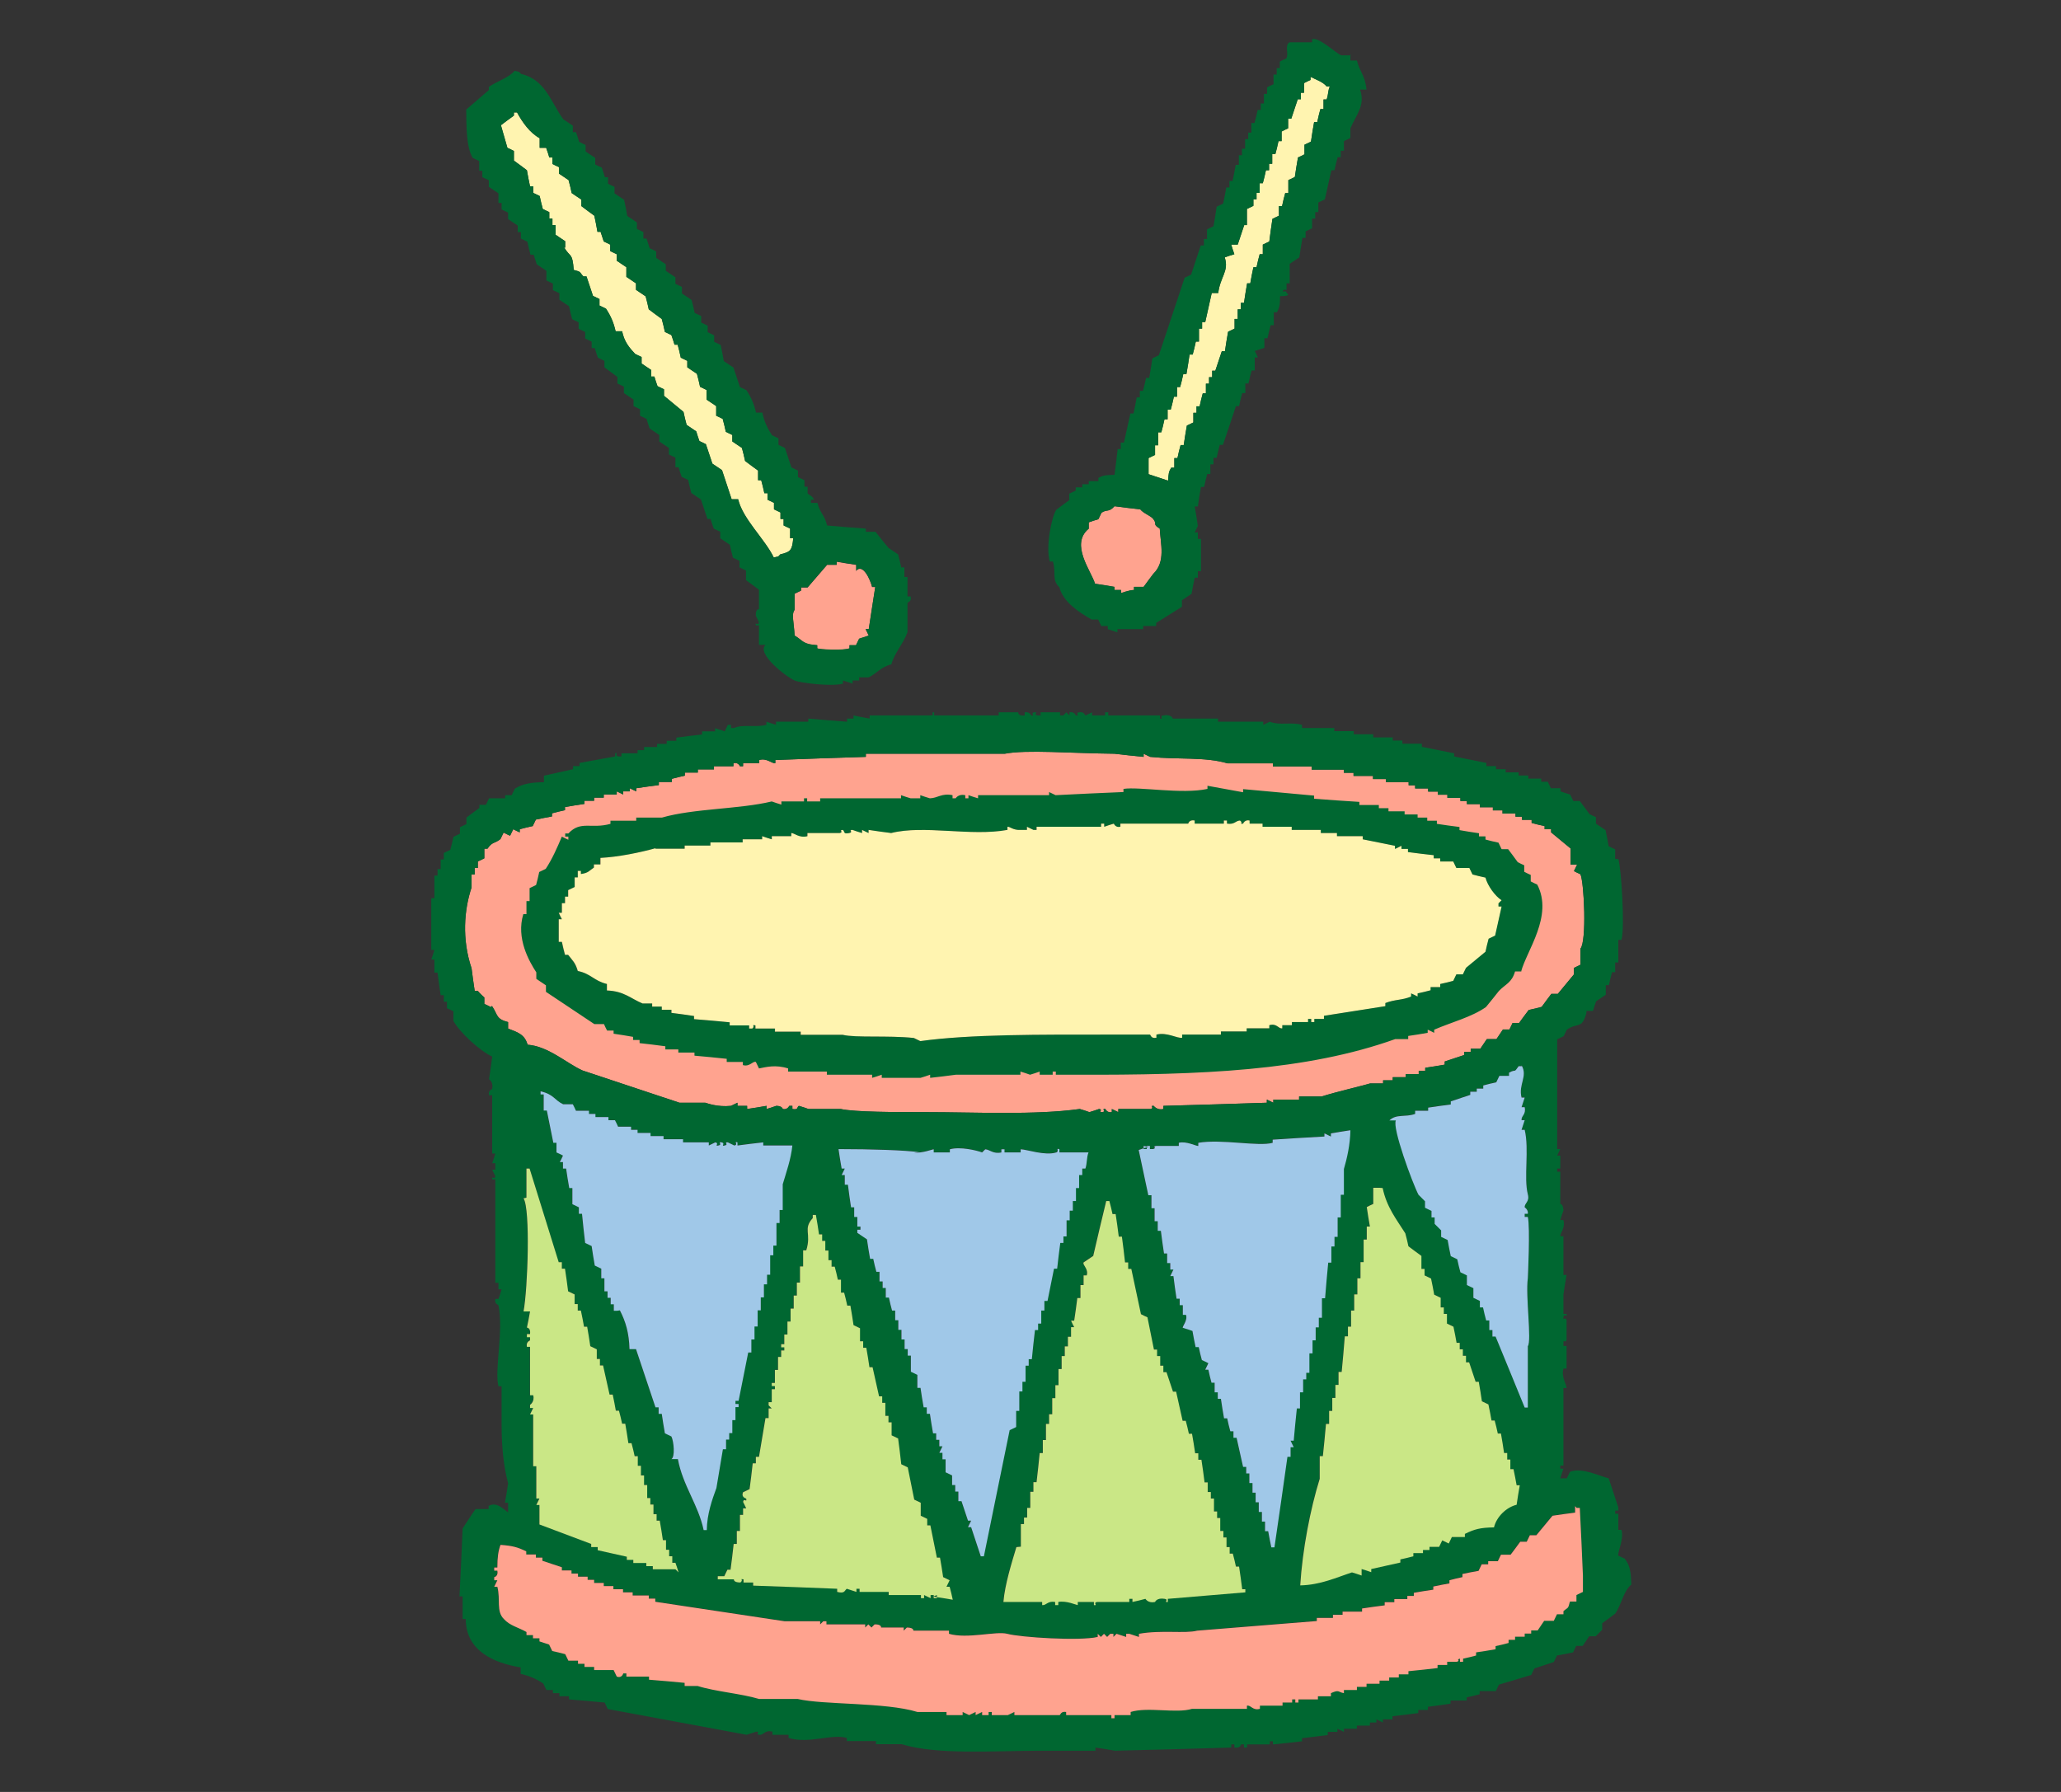 <?xml version="1.0" encoding="UTF-8"?><svg id="Layer_2" xmlns="http://www.w3.org/2000/svg" viewBox="0 0 92 80" width="92" height="80"><rect x="0" y="0" width="92" height="80" fill="#333333" stroke="none"/><g id="Layer_1-2"><g><rect width="92" height="80" style="fill:none;"/><g><path d="M21.91,44.96c-.1-.05-.19-.1-.29-.14v-.29s-.21-.18-.29-.29h-.14c-.05-.34-.1-.67-.14-1.01-.44-1.31-.33-2.62,0-3.61v-.58h.14v-.29h.14v-.29l.29-.14v-.43h.14c.21-.32,.32-.22,.58-.43l.14-.29c.1,.05,.19,.1,.29,.14l.14-.29c.1,.05,.19,.1,.29,.14v-.14c.19-.05,.38-.1,.58-.14l.14-.29c.24-.05,.48-.1,.72-.14v-.14c.19-.05,.38-.1,.58-.14v-.14c.29-.05,.58-.1,.87-.14v-.14h.43v-.14h.43v-.14h.58v-.14l.29,.14v-.14h.29v-.14l.29,.14v-.14c.34-.05,.67-.1,1.01-.14v-.14h.58v-.14c.19-.05,.38-.1,.58-.14v-.14h.58v-.14h.72v-.14h.87v-.14c.22-.05,.29,.14,.29,.14h.14v-.14h.72v-.14c.35-.1,.56,.17,.72,.14v-.14c1.35-.05,2.69-.1,4.04-.14v-.14h6.2c.96-.19,2.95-.02,4.9,0,.43,.05,.87,.1,1.3,.14v-.14l.29,.14c1.26,.13,2.44-.01,3.46,.29h2.02v.14h1.73v.14h1.44v.14h.43v.14h.87v.14h.58v.14h1.01v.14h.29v.14h.58v.14h.43v.14h.43v.14h.58v.14h.29v.14h.58v.14h.58v.14h.43v.14h.58v.14h.29v.14h.43v.14c.19,.05,.38,.1,.58,.14v.14h.29v.14c.29,.24,.58,.48,.87,.72v.72h.29l-.14,.29c.1,.05,.19,.1,.29,.14,.17,.4,.28,3,0,3.32v.72l-.29,.14v.29c-.24,.29-.48,.58-.72,.87h-.29c-.14,.19-.29,.38-.43,.58-.19,.05-.38,.1-.58,.14-.14,.19-.29,.38-.43,.58h-.29l-.14,.29h-.29c-.1,.14-.19,.29-.29,.43h-.43c-.1,.14-.19,.29-.29,.43h-.43v.14h-.29v.14c-.29,.1-.58,.19-.87,.29v.14c-.29,.05-.58,.1-.87,.14v.14h-.29v.14h-.58v.14h-.58v.14h-.43v.14h-.58c-.29,.09-1.53,.38-2.16,.58h-1.01v.14h-1.15v.14l-.29-.14v.14c-1.54,.05-3.08,.1-4.62,.14v.14c-.28,.07-.43-.14-.43-.14-.2-.02,.05,.1-.14,.14h-1.44v.14l-.29-.14v.14c-.22,.04-.28-.14-.29-.14-.2-.03,.06,.12-.14,.14-.2,.02,.06-.12-.14-.14-.14,.05-.29,.1-.43,.14-.14-.05-.29-.1-.43-.14-2.02,.28-4.67,.14-6.92,.14-1.27,0-3.12,0-3.75-.14h-1.44c-.14-.05-.29-.1-.43-.14-.1,.05,0,.19-.29,.14v-.14h-.14s-.08,.19-.29,.14c0,0-.02-.14-.29-.14-.14,.05-.29,.1-.43,.14v-.14c-.29,.05-.58,.1-.87,.14v-.14h-.43v-.14l-.29,.14c-.61,.06-1.04-.11-1.15-.14h-1.15c-1.44-.48-2.88-.96-4.33-1.44-.71-.32-1.52-1.08-2.45-1.15-.13-.47-.46-.56-.87-.72v-.29c-.55-.14-.45-.32-.72-.72Z" style="fill:#ffa38f; fill-rule:evenodd;"/><path d="M29.27,37.89h1.3v-.14h1.15v-.14h1.44v-.14h.87v-.14c.14,.05,.29,.1,.43,.14v-.14h.87v-.14c.12-.01,.37,.24,.72,.14v-.14h1.44c.2-.04-.06-.13,.14-.14,.11,.08,0,.2,.29,.14,.2-.04-.06-.14,.14-.14,.14,.05,.29,.1,.43,.14v-.14l.29,.14v-.14c.34,.05,.67,.1,1.01,.14,1.46-.37,3.56,.16,5.19-.14v-.14c.12-.01,.25,.16,.58,.14h.29v-.14l.29,.14h.14v-.14h2.88v-.14h.14v.14c.14-.05,.29-.1,.43-.14,0,0,.07,.19,.29,.14v-.14h3.03s.04-.19,.29-.14v.14h1.3v-.14h.14v.14c.35,.05,.36-.12,.58-.14,.17,.12-.06,.17,.14,.14,0,0,.07-.19,.29-.14v.14h.58v.14h1.3v.14h1.3v.14h.72v.14h1.15v.14c.48,.1,.96,.19,1.44,.29v.14l.29-.14v.14h.29v.14c.38,.05,.77,.1,1.15,.14v.14h.29v.14h.58l.14,.29h.58l.14,.29c.19,.05,.38,.1,.58,.14,.09,.36,.44,.84,.72,1.01l-.14,.14v.14h.14c-.1,.43-.19,.87-.29,1.3l-.29,.14c-.05,.19-.1,.38-.14,.58-.29,.24-.58,.48-.87,.72l-.14,.29h-.29l-.14,.29c-.19,.05-.38,.1-.58,.14v.14h-.43v.14c-.19,.05-.38,.1-.58,.14v.14c-.1-.05-.19-.1-.29-.14v.14c-.4,.17-.71,.12-1.15,.29v.14c-.91,.14-1.83,.29-2.74,.43v.14h-.43v.14h-.14v-.14h-.14v.14h-.72v.14h-.43v.14c-.18,.03-.24-.24-.58-.14v.14h-1.01v.14h-1.15v.14h-1.73v.14c-.23,.04-.67-.26-1.15-.14v.14c-.25,.05-.25-.13-.29-.14h-1.88c-2.96,0-6.14-.02-8.37,.29l-.29-.14c-1.16-.12-2.59,0-3.17-.14h-1.88v-.14h-1.15v-.14h-.87v-.14c-.2-.05,0,.04-.14,.14h-.14v-.14h-.87v-.14c-.53-.05-1.06-.1-1.59-.14v-.14c-.34-.05-.67-.1-1.01-.14v-.14h-.43v-.14h-.43v-.14h-.43c-.53-.22-.82-.55-1.59-.58v-.29c-.58-.14-.71-.46-1.3-.58-.11-.38-.23-.46-.43-.72h-.14c-.05-.19-.1-.38-.14-.58h-.14v-1.01h.14c-.05-.1-.1-.19-.14-.29h.14v-.43h.14v-.29h.14v-.29l.29-.14v-.43h.14v-.29h.14v.14c.34-.05,.36-.14,.58-.29v-.14h.29v-.29c.8-.04,1.77-.24,2.45-.43Z" style="fill:#fff4b0; fill-rule:evenodd;"/><path d="M70.81,45.25c-.21,.72-.38,.38-.87,.72l-.14,.29-.29,.14v4.9h.14l-.14,.29h.14v.58h-.14v.14h.14v1.44s.13-.01,.14,.29c-.05,.14-.1,.29-.14,.43h.14c.09,.37-.15,.57-.14,.72h.14v1.73h.14c-.05,.29-.1,.58-.14,.87v.87h.14c.05,.2-.11-.06-.14,.14-.03,.2,.09-.05,.14,.14v.87c-.04,.2-.14-.06-.14,.14v.14h.14v1.01h-.14c-.11,.37,.15,.73,.14,.87h-.14v3.46h-.14v.14h.14c-.05,.14-.1,.29-.14,.43h.29l.14-.29c.53-.22,1.37,.21,1.73,.29,.14,.43,.29,.87,.43,1.3v.14h-.14v.14h.14v.72h.14c.12,.41-.19,1.03-.14,1.15l.29,.14c.24,.32,.27,.59,.29,1.15-.37,.32-.43,.89-.72,1.3-.19,.14-.38,.29-.58,.43v.29l-.29,.29h-.29c-.1,.14-.19,.29-.29,.43h-.29l-.14,.29c-.24,.05-.48,.1-.72,.14l-.14,.29c-.29,.1-.58,.19-.87,.29l-.14,.29c-.48,.14-.96,.29-1.44,.43l-.14,.29h-.72v.14c-.19,.05-.38,.1-.58,.14v.14h-.72v.14c-.34,.05-.67,.1-1.01,.14v.14h-.43v.14c-.38,.05-.77,.1-1.15,.14v.14h-.43v.14l-.29-.14v.14h-.29v.14h-.58v.14h-.58v.14l-.29-.14v.14h-.43v.14c-.38,.05-.77,.1-1.15,.14v.14c-.43,.05-.87,.1-1.3,.14v-.14h-.14v.14h-1.01v.14h-.14v-.14h-.14s-.01,.18-.29,.14v-.14h-.14v.14c-1.73,.05-3.46,.1-5.19,.14-.29-.05-.58-.1-.87-.14v.14h-2.45c-2.05,0-4.59,.2-6.2-.29h-1.15v-.14h-1.3v-.14c-.68-.2-1.68,.28-2.6,0v-.14h-.72v-.14c-.34-.09-.39,.16-.58,.14-.2-.02,.06-.15-.14-.14l-.43,.14-6.2-1.15-.14-.29c-.53-.05-1.06-.1-1.59-.14v-.14h-.43v-.14h-.29v-.14h-.29l-.14-.29c-.32-.21-.61-.34-1.01-.43v-.29c-1.19-.19-2.45-.74-2.45-2.16h-.14v-1.01h-.14c.05-1.01,.1-2.02,.14-3.03,.02-.04,.56-.86,.58-.87h.58v-.14c.39-.21,.71,.2,.87,.29v-.43h-.14c.05-.29,.1-.58,.14-.87-.2-.75-.29-1.63-.29-2.6v-1.73h-.14c-.19-.72,.24-2.48,0-3.61,0-.04-.19-.05-.14-.29h.14c.05-.14,.1-.29,.14-.43h-.14v-.29h-.14v-4.62h-.14c-.04-.2,.11,.06,.14-.14l-.14-.29h.14v-.29h-.14c.05-.14,.1-.29,.14-.43h-.14v-2.6h-.14c-.05-.24,.14-.26,.14-.29,.06-.31-.14-.43-.14-.43,.05-.34,.1-.67,.14-1.01-.56-.26-1.45-1.08-1.73-1.59v-.43c-.1-.05-.19-.1-.29-.14v-.29h-.14v-.29h-.14c-.05-.34-.1-.67-.14-1.01h-.14v-.58h-.14c.05-.14,.1-.29,.14-.43h-.14v-2.31h.14v-1.01h.14v-.29h.14v-.43h.14v-.29l.29-.14c.05-.19,.1-.38,.14-.58l.29-.14v-.29l.29-.14v-.29c.19-.14,.38-.29,.58-.43v-.14h.29l.14-.29h.72v-.14h.29l.14-.29c.37-.23,.72-.28,1.3-.29v-.29c.43-.1,.87-.19,1.3-.29v-.14h.29v-.14c.53-.1,1.06-.19,1.59-.29v-.14c.19-.06-.06,.1,.14,.14h.14v-.14h.72v-.14h.29v-.14h.58v-.14h.43v-.14h.43v-.14c.38-.05,.77-.1,1.15-.14v-.14h.58v-.14l.43,.14,.14-.29h.14v.14h.14c.41-.18,.92-.01,1.44-.14v-.14l.43,.14v-.14h1.44v-.14c.58,.05,1.15,.1,1.73,.14v-.14h.29v-.14c.24,.05,.48,.1,.72,.14v-.14h2.74c.2-.03-.06-.15,.14-.14v.14h2.88v-.14h.87s-.01,.18,.29,.14v-.14c.22-.04,.28,.14,.29,.14,.2,.03-.06-.11,.14-.14,.2-.04-.06,.11,.14,.14h.14v-.14h.87v.14h.14l.14-.14,.14,.14v-.14c.23-.04,.27,.14,.29,.14,.2,.03-.06-.11,.14-.14,.24-.04,.25,.14,.29,.14l.29-.14v.14h.58v-.14h.14v.14h2.31v.14c.2,.04-.06-.11,.14-.14,.38-.07,.43,.14,.43,.14h2.02v.14h2.02v.14l.29-.14c.46,.18,.95,0,1.44,.14v.14h1.44v.14h.87v.14h.87v.14h.87v.14h.43v.14h.87v.14c.48,.1,.96,.19,1.44,.29v.14c.48,.1,.96,.19,1.44,.29v.14h.43v.14h.43v.14h.58v.14h.43v.14h.58v.14h.29l.14,.29h.43v.14c.14,.05,.29,.1,.43,.14l.14,.29h.29c.14,.19,.29,.38,.43,.58,.1,.05,.19,.1,.29,.14v.29l.43,.29c.05,.24,.1,.48,.14,.72l.29,.14v.43h.14c.13,.36,.3,3.08,.14,3.61h-.14v1.01h-.14v.43h-.14c-.05,.19-.1,.38-.14,.58h-.14v.43c-.14,.1-.29,.19-.43,.29-.05,.14-.1,.29-.14,.43h-.29Zm-48.9-.29c-.1-.05-.19-.1-.29-.14v-.29s-.21-.18-.29-.29h-.14c-.05-.34-.1-.67-.14-1.01-.44-1.31-.33-2.62,0-3.61v-.58h.14v-.29h.14v-.29l.29-.14v-.43h.14c.21-.32,.32-.22,.58-.43l.14-.29c.1,.05,.19,.1,.29,.14l.14-.29c.1,.05,.19,.1,.29,.14v-.14c.19-.05,.38-.1,.58-.14l.14-.29c.24-.05,.48-.1,.72-.14v-.14c.19-.05,.38-.1,.58-.14v-.14c.29-.05,.58-.1,.87-.14v-.14h.43v-.14h.43v-.14h.58v-.14l.29,.14v-.14h.29v-.14l.29,.14v-.14c.34-.05,.67-.1,1.01-.14v-.14h.58v-.14c.19-.05,.38-.1,.58-.14v-.14h.58v-.14h.72v-.14h.87v-.14c.22-.05,.29,.14,.29,.14h.14v-.14h.72v-.14c.35-.1,.56,.17,.72,.14v-.14c1.35-.05,2.69-.1,4.04-.14v-.14h6.2c.96-.19,2.95-.02,4.9,0,.43,.05,.87,.1,1.3,.14v-.14l.29,.14c1.26,.13,2.44-.01,3.46,.29h2.02v.14h1.73v.14h1.44v.14h.43v.14h.87v.14h.58v.14h1.01v.14h.29v.14h.58v.14h.43v.14h.43v.14h.58v.14h.29v.14h.58v.14h.58v.14h.43v.14h.58v.14h.29v.14h.43v.14c.19,.05,.38,.1,.58,.14v.14h.29v.14c.29,.24,.58,.48,.87,.72v.72h.29l-.14,.29c.1,.05,.19,.1,.29,.14,.17,.4,.28,3,0,3.32v.72l-.29,.14v.29c-.24,.29-.48,.58-.72,.87h-.29c-.14,.19-.29,.38-.43,.58-.19,.05-.38,.1-.58,.14-.14,.19-.29,.38-.43,.58h-.29l-.14,.29h-.29c-.1,.14-.19,.29-.29,.43h-.43c-.1,.14-.19,.29-.29,.43h-.43v.14h-.29v.14c-.29,.1-.58,.19-.87,.29v.14c-.29,.05-.58,.1-.87,.14v.14h-.29v.14h-.58v.14h-.58v.14h-.43v.14h-.58c-.29,.09-1.53,.38-2.16,.58h-1.01v.14h-1.15v.14l-.29-.14v.14c-1.54,.05-3.08,.1-4.62,.14v.14c-.28,.07-.43-.14-.43-.14-.2-.02,.05,.1-.14,.14h-1.44v.14l-.29-.14v.14c-.22,.04-.28-.14-.29-.14-.2-.03,.06,.12-.14,.14-.2,.02,.06-.12-.14-.14-.14,.05-.29,.1-.43,.14-.14-.05-.29-.1-.43-.14-2.02,.28-4.67,.14-6.92,.14-1.27,0-3.12,0-3.75-.14h-1.44c-.14-.05-.29-.1-.43-.14-.1,.05,0,.19-.29,.14v-.14h-.14s-.08,.19-.29,.14c0,0-.02-.14-.29-.14-.14,.05-.29,.1-.43,.14v-.14c-.29,.05-.58,.1-.87,.14v-.14h-.43v-.14l-.29,.14c-.61,.06-1.04-.11-1.15-.14h-1.15c-1.44-.48-2.88-.96-4.33-1.44-.71-.32-1.52-1.08-2.45-1.15-.13-.47-.46-.56-.87-.72v-.29c-.55-.14-.45-.32-.72-.72Zm46.01-1.59h-.29c-.15,.51-.41,.55-.72,.87-.19,.24-.38,.48-.58,.72-.64,.45-1.55,.68-2.31,1.01v.14c-.1-.05-.19-.1-.29-.14v.14c-.29,.05-.58,.1-.87,.14v.14h-.58c-3.97,1.42-8.67,1.61-14.28,1.59h-.87v-.14h-.14v.14h-.58v-.14c-.14,.05-.29,.1-.43,.14-.14-.05-.29-.1-.43-.14v.14h-2.88c-.38,.05-.77,.1-1.15,.14v-.14c-.14,.05-.29,.1-.43,.14h-1.73v-.14c-.14,.05-.29,.1-.43,.14v-.14h-2.02v-.14h-1.73v-.14c-.56-.18-.99-.06-1.3,0l-.14-.29c-.14-.05-.27,.23-.58,.14v-.14h-.72v-.14c-.48-.05-.96-.1-1.44-.14v-.14h-.72v-.14h-.58v-.14c-.38-.05-.77-.1-1.15-.14v-.14h-.29v-.14c-.29-.05-.58-.1-.87-.14v-.14h-.29c-.05-.1-.1-.19-.14-.29h-.43c-.72-.48-1.44-.96-2.16-1.44v-.29c-.14-.1-.29-.19-.43-.29v-.29c-.32-.49-.91-1.52-.58-2.6h.14v-.58h.14v-.58l.29-.14c.05-.19,.1-.38,.14-.58l.29-.14c.29-.44,.51-.94,.72-1.44,.1,.05,.19,.1,.29,.14v-.14h-.14v-.14h.14c.55-.59,1.02-.19,1.88-.43v-.14h1.15v-.14h1.15c1.42-.41,3.45-.37,4.9-.72,.14,.05,.29,.1,.43,.14v-.14h1.01v-.14h.14v.14h.58v-.14h3.61v-.14c.14,.05,.29,.1,.43,.14h.43v-.14c.14,.05,.29,.1,.43,.14,.35-.01,.53-.24,1.01-.14v.14h.14s.12-.21,.43-.14v.14h.14v-.14c.14,.05,.29,.1,.43,.14v-.14h3.17v-.14l.29,.14c1.01-.05,2.02-.1,3.03-.14v-.14c.71-.11,2.61,.25,3.75,0v-.14c.53,.1,1.06,.19,1.59,.29v-.14c1.06,.1,2.12,.19,3.17,.29v.14c.67,.05,1.35,.1,2.02,.14v.14h.87v.14h.43v.14h.72v.14h.58v.14h.43v.14h.43v.14c.34,.05,.67,.1,1.01,.14v.14c.29,.05,.58,.1,.87,.14v.14h.29v.14c.19,.05,.38,.1,.58,.14l.14,.29h.29c.14,.19,.29,.38,.43,.58,.1,.05,.19,.1,.29,.14v.29c.1,.05,.19,.1,.29,.14v.29c.1,.05,.19,.1,.29,.14,.73,1.4-.48,2.96-.72,3.89Zm-38.66-5.48h1.3v-.14h1.15v-.14h1.44v-.14h.87v-.14c.14,.05,.29,.1,.43,.14v-.14h.87v-.14c.12-.01,.37,.24,.72,.14v-.14h1.44c.2-.04-.06-.13,.14-.14,.11,.08,0,.2,.29,.14,.2-.04-.06-.14,.14-.14,.14,.05,.29,.1,.43,.14v-.14l.29,.14v-.14c.34,.05,.67,.1,1.01,.14,1.46-.37,3.56,.16,5.19-.14v-.14c.12-.01,.25,.16,.58,.14h.29v-.14l.29,.14h.14v-.14h2.88v-.14h.14v.14c.14-.05,.29-.1,.43-.14,0,0,.07,.19,.29,.14v-.14h3.03s.04-.19,.29-.14v.14h1.3v-.14h.14v.14c.35,.05,.36-.12,.58-.14,.17,.12-.06,.17,.14,.14,0,0,.07-.19,.29-.14v.14h.58v.14h1.3v.14h1.3v.14h.72v.14h1.15v.14c.48,.1,.96,.19,1.44,.29v.14l.29-.14v.14h.29v.14c.38,.05,.77,.1,1.15,.14v.14h.29v.14h.58l.14,.29h.58l.14,.29c.19,.05,.38,.1,.58,.14,.09,.36,.44,.84,.72,1.01l-.14,.14v.14h.14c-.1,.43-.19,.87-.29,1.3l-.29,.14c-.05,.19-.1,.38-.14,.58-.29,.24-.58,.48-.87,.72l-.14,.29h-.29l-.14,.29c-.19,.05-.38,.1-.58,.14v.14h-.43v.14c-.19,.05-.38,.1-.58,.14v.14c-.1-.05-.19-.1-.29-.14v.14c-.4,.17-.71,.12-1.15,.29v.14c-.91,.14-1.83,.29-2.74,.43v.14h-.43v.14h-.14v-.14h-.14v.14h-.72v.14h-.43v.14c-.18,.03-.24-.24-.58-.14v.14h-1.01v.14h-1.15v.14h-1.73v.14c-.23,.04-.67-.26-1.15-.14v.14c-.25,.05-.25-.13-.29-.14h-1.88c-2.96,0-6.14-.02-8.37,.29l-.29-.14c-1.16-.12-2.59,0-3.17-.14h-1.88v-.14h-1.15v-.14h-.87v-.14c-.2-.05,0,.04-.14,.14h-.14v-.14h-.87v-.14c-.53-.05-1.06-.1-1.59-.14v-.14c-.34-.05-.67-.1-1.01-.14v-.14h-.43v-.14h-.43v-.14h-.43c-.53-.22-.82-.55-1.59-.58v-.29c-.58-.14-.71-.46-1.3-.58-.11-.38-.23-.46-.43-.72h-.14c-.05-.19-.1-.38-.14-.58h-.14v-1.01h.14c-.05-.1-.1-.19-.14-.29h.14v-.43h.14v-.29h.14v-.29l.29-.14v-.43h.14v-.29h.14v.14c.34-.05,.36-.14,.58-.29v-.14h.29v-.29c.8-.04,1.77-.24,2.45-.43Zm38.66,9.66c.29,.49-.15,.85,0,1.44h.14l-.14,.43h.14c.07,.34-.16,.38-.14,.58h.14l-.14,.43h.14c.21,.88-.05,2.13,.14,2.88,.09,.34-.15,.38-.14,.58,0,0,.17,.11,.14,.29h-.14v.14h.14c.11,.47,0,2.74,0,2.74-.11,.79,.18,2.78,0,3.03v2.74h-.14c-.43-1.06-.87-2.12-1.3-3.17h-.14v-.29h-.14v-.43h-.14c-.05-.19-.1-.38-.14-.58h-.14v-.29l-.29-.14v-.43l-.29-.14v-.43l-.29-.14c-.05-.19-.1-.38-.14-.58l-.29-.14c-.05-.24-.1-.48-.14-.72l-.29-.14v-.29l-.29-.29v-.29h-.14v-.29l-.29-.14v-.29l-.29-.29c-.26-.49-1.19-3.01-1.01-3.32h-.29c.31-.3,.7-.13,1.15-.29v-.14h.58v-.14c.34-.05,.67-.1,1.01-.14v-.14c.29-.1,.58-.19,.87-.29v-.14h.29v-.14h.29v-.14c.19-.05,.38-.1,.58-.14l.14-.29h.43v-.14c.34-.19,.19,.05,.43-.29h.14Zm-40.39,10.96h-.14v-.29h-.14v-.29h-.14v-.29h-.14v-.58h-.14v-.43l-.29-.14c-.05-.29-.1-.58-.14-.87l-.29-.14c-.05-.43-.1-.87-.14-1.3h-.14v-.29l-.29-.14v-.72h-.14c-.05-.29-.1-.58-.14-.87h-.14v-.29h-.14c.05-.1,.1-.19,.14-.29-.1-.05-.19-.1-.29-.14v-.43h-.14c-.1-.48-.19-.96-.29-1.44h-.14v-.72h-.14v-.14c.6,.14,.61,.39,1.01,.58h.43c.05,.1,.1,.19,.14,.29h.58v.14h.29v.14h.58v.14h.29c.05,.1,.1,.19,.14,.29h.58v.14h.29v.14h.58v.14h.58v.14h.87v.14h1.15v.14l.29-.14c.2,.04-.06,.19,.14,.14,.2-.04-.06-.18,.14-.14,.2,.04-.06,.19,.14,.14,.2-.04-.06-.16,.14-.14l.29,.14c.2-.04-.05-.2,.14-.14v.14c.38-.05,.77-.1,1.15-.14v.14h1.3c-.06,.61-.28,1.22-.43,1.73v1.15h-.14v.58h-.14v1.01h-.14v.43h-.14v.87h-.14v.43h-.14v.58h-.14v.58h-.14v.72h-.14v.58h-.14v.58h-.14c-.14,.72-.29,1.44-.43,2.16h-.14v.14h.14v.14h-.14v.58h-.14v.58h-.14v.29h-.14v.43h-.14c-.1,.58-.19,1.15-.29,1.73-.19,.52-.42,1.16-.43,1.88h-.14c-.24-1.14-.93-1.98-1.15-3.17h-.29c.17-.09,.11-.79,0-1.01l-.29-.14c-.05-.29-.1-.58-.14-.87h-.14v-.29h-.14c-.29-.87-.58-1.73-.87-2.6h-.29c-.02-.72-.17-1.23-.43-1.73Zm23.51-7.36v.14h.14v-.14h.14v.14h.14c.2-.05-.06-.12,.14-.14h1.01v-.14c.33-.09,.8,.16,.87,.14v-.14c1.04-.18,2.69,.18,3.32,0v-.14c.77-.05,1.54-.1,2.31-.14v-.14l.29,.14v-.14c.29-.05,.58-.1,.87-.14-.01,.64-.15,1.25-.29,1.73v1.15h-.14v1.01h-.14v.87h-.14v.43h-.14v.72h-.14c-.05,.53-.1,1.06-.14,1.59h-.14v.87h-.14v.43h-.14v.58h-.14v.58h-.14v.87h-.14v.29h-.14v.58h-.14v.72h-.14c-.05,.48-.1,.96-.14,1.44h-.14l.14,.29h-.14v.43h-.14c-.19,1.35-.38,2.69-.58,4.04h-.14c-.05-.24-.1-.48-.14-.72h-.14v-.43h-.14v-.43h-.14v-.43h-.14v-.43h-.14v-.43h-.14v-.43h-.14v-.29h-.14c-.1-.43-.19-.87-.29-1.3h-.14v-.29h-.14c-.05-.19-.1-.38-.14-.58h-.14c-.05-.29-.1-.58-.14-.87h-.14v-.29h-.14v-.43h-.14c-.05-.19-.1-.38-.14-.58h-.14l.14-.29c-.1-.05-.19-.1-.29-.14-.05-.19-.1-.38-.14-.58h-.14c-.05-.24-.1-.48-.14-.72-.14-.05-.29-.1-.43-.14-.04-.05,.23-.33,.14-.58h-.14v-.43h-.14v-.29h-.14c-.05-.34-.1-.67-.14-1.01h-.14l.14-.29h-.14v-.29h-.14v-.43h-.14c-.05-.34-.1-.67-.14-1.01h-.14v-.43h-.14v-.58h-.14v-.58h-.14c-.14-.67-.29-1.35-.43-2.02,.14-.05,.29-.1,.43-.14Zm-10.24,.29c.34,.05,.84-.15,.87-.14v.14h.72v-.14c.46-.13,1.2,.05,1.44,.14l.14-.14c.2,.01,.35,.22,.72,.14v-.14h.14v.14h.72v-.14c.25,0,1.09,.3,1.59,.14,.15-.05-.04-.22,.14-.14v.14h1.3c-.09,.22-.06,.5-.14,.72h-.14v.29h-.14v.58h-.14v.58h-.14v.43h-.14v.43h-.14v.72h-.14v.29h-.14c-.05,.38-.1,.77-.14,1.15h-.14c-.1,.48-.19,.96-.29,1.44h-.14v.43h-.14v.58h-.14v.29h-.14c-.05,.43-.1,.87-.14,1.3h-.14v.29h-.14v.72h-.14v.43h-.14v.87h-.14v.72l-.29,.14c-.38,1.87-.77,3.75-1.15,5.63h-.14l-.43-1.3h-.14l.14-.29h-.14c-.1-.29-.19-.58-.29-.87h-.14v-.43h-.14v-.29h-.14v-.43l-.29-.14v-.58h-.14v-.29h-.14l.14-.29h-.14v-.29h-.14v-.29h-.14c-.05-.29-.1-.58-.14-.87h-.14v-.29h-.14c-.05-.29-.1-.58-.14-.87h-.14v-.58l-.29-.14v-.72h-.14v-.29h-.14v-.43h-.14v-.43h-.14v-.43h-.14v-.43h-.14c-.05-.19-.1-.38-.14-.58h-.14v-.43h-.14v-.29h-.14v-.43h-.14c-.05-.19-.1-.38-.14-.58h-.14c-.05-.29-.1-.58-.14-.87-.14-.1-.29-.19-.43-.29v-.14h.14v-.14h-.14v-.43h-.14v-.43h-.14c-.05-.34-.1-.67-.14-1.01h-.14v-.43h-.14l.14-.29h-.14c-.05-.29-.1-.58-.14-.87,1.45,0,3,.05,3.61,.14Zm-17.31,2.02v-1.3h.14c.43,1.39,.87,2.79,1.3,4.18h.14v.29h.14c.05,.34,.1,.67,.14,1.01l.29,.14v.43h.14v.29h.14c.05,.24,.1,.48,.14,.72h.14c.05,.29,.1,.58,.14,.87l.29,.14v.43h.14v.29h.14c.1,.43,.19,.87,.29,1.3h.14c.05,.24,.1,.48,.14,.72h.14c.05,.19,.1,.38,.14,.58h.14c.05,.29,.1,.58,.14,.87h.14c.05,.19,.1,.38,.14,.58h.14v.43h.14v.43h.14v.43h.14v.58h.14v.29h.14v.43h.14v.29h.14c.05,.29,.1,.58,.14,.87h.14v.43h.14v.29h.14v.29h.14c.05,.14,.1,.29,.14,.43l-.14-.14h-1.01v-.14h-.29v-.14h-.58v-.14h-.29v-.14c-.43-.1-.87-.19-1.3-.29v-.14h-.29v-.14c-.77-.29-1.54-.58-2.31-.87v-.87h-.14l.14-.29h-.14v-1.44h-.14v-2.31h-.14l.14-.29h-.14v-.14s.22-.14,.14-.43h-.14v-2.16h-.14c-.05-.23,.14-.28,.14-.29v-.14h-.14v-.14h.14c.04-.28-.14-.29-.14-.29,.05-.24,.1-.48,.14-.72h-.29c.19-1.01,.31-4.57,0-5.05Zm38.22-.43c.18,.86,.62,1.4,1.01,2.02,.05,.19,.1,.38,.14,.58,.19,.14,.38,.29,.58,.43v.58h.14v.29l.29,.14c.05,.24,.1,.48,.14,.72l.29,.14v.43h.14v.29h.14v.43l.29,.14c.05,.24,.1,.48,.14,.72h.14v.29h.14v.29h.14v.29h.14c.1,.29,.19,.58,.29,.87h.14c.05,.29,.1,.58,.14,.87l.29,.14c.05,.24,.1,.48,.14,.72h.14c.05,.19,.1,.38,.14,.58h.14c.05,.29,.1,.58,.14,.87h.14v.29h.14v.43h.14c.05,.24,.1,.48,.14,.72h.14c-.05,.29-.1,.58-.14,.87-.46,.11-.9,.54-1.01,1.01-.62,.01-.87,.08-1.3,.29v.14h-.58l-.14,.29-.29-.14-.14,.29h-.43v.14h-.29v.14h-.43v.14c-.19,.05-.38,.1-.58,.14v.14c-.43,.1-.87,.19-1.3,.29v.14c-.14-.05-.29-.1-.43-.14v.29c-.14-.05-.29-.1-.43-.14-.68,.22-1.4,.56-2.31,.58,.1-1.6,.45-3.41,.87-4.76v-1.01h.14c.05-.48,.1-.96,.14-1.44h.14v-.58h.14v-.58h.14v-.58h.14v-.58h.14c.05-.53,.1-1.06,.14-1.59h.14v-.43h.14v-.72h.14v-.72h.14v-.72h.14v-.72h.14v-1.01h.14v-.58h.14c-.05-.29-.1-.58-.14-.87,.1-.05,.19-.1,.29-.14v-.72h.29Zm-16.15,16.01v-1.01h.14v-.29h.14v-.43h.14v-.72h.14v-.43h.14c.05-.43,.1-.87,.14-1.3h.14v-.58h.14v-.72h.14v-.43h.14v-.72h.14v-.58h.14v-.72h.14v-.58h.14v-.43h.14v-.43h.14v-.43h.14c-.05-.1-.1-.19-.14-.29h.14c.05-.34,.1-.67,.14-1.01h.14v-.58h.14v-.43h.14c.09-.3-.2-.46-.14-.58,.14-.1,.29-.19,.43-.29,.19-.82,.38-1.63,.58-2.45h.14c.05,.19,.1,.38,.14,.58h.14c.05,.34,.1,.67,.14,1.01h.14c.05,.38,.1,.77,.14,1.15h.14v.29h.14c.14,.67,.29,1.35,.43,2.02,.1,.05,.19,.1,.29,.14,.1,.48,.19,.96,.29,1.44h.14v.29h.14v.43h.14v.29h.14c.1,.29,.19,.58,.29,.87h.14c.1,.43,.19,.87,.29,1.3h.14c.05,.19,.1,.38,.14,.58h.14c.05,.29,.1,.58,.14,.87h.14v.29h.14c.05,.34,.1,.67,.14,1.01h.14v.43h.14v.29h.14v.58h.14v.29h.14v.58h.14v.29h.14v.43h.14v.29h.14c.05,.19,.1,.38,.14,.58h.14c.05,.34,.1,.67,.14,1.01h.14v.14c-1.15,.1-2.31,.19-3.46,.29v.14c-.2,.03,.06-.11-.14-.14-.36-.06-.43,.14-.43,.14-.31,.07-.43-.14-.43-.14-.19,.05-.38,.1-.58,.14v-.14h-.14v.14h-1.44c-.2,.04,.06,.17-.14,.14v-.14h-.72v.14c-.05,0-.51-.21-.87-.14v.14h-.14v-.14c-.34-.06-.39,.16-.58,.14v-.14h-1.73c.07-.8,.37-1.75,.58-2.45Zm-3.75,2.16v.14h-.14v-.14h-.14v.14l-.29-.14v.14h-.14v-.14h-1.44v-.14h-1.3v-.14h-.14v.14l-.43-.14c-.11,.08-.08,.23-.43,.14v-.14c-1.25-.05-2.5-.1-3.75-.14v-.14h-.43v-.14c-.2-.04,.02,.02-.14,.14-.32,0-.29-.14-.29-.14h-.72v-.14h.29l.14-.29h.14c.05-.38,.1-.77,.14-1.15h.14v-.58h.14v-.72h.14v-.29h.14l-.14-.29c.04-.2,.18,.06,.14-.14,0-.02-.24-.05-.14-.29l.29-.14c.05-.38,.1-.77,.14-1.15h.14v-.29h.14c.1-.58,.19-1.15,.29-1.73h.14v-.43h.14l-.14-.14v-.14h.14v-.58h.14v-.14h-.14v-.14h.14v-.58h.14v-.58h.14v-.29h.14v-.14h-.14v-.14h.14v-.43h.14v-.58h.14v-.58h.14v-.58h.14v-.58h.14v-.72h.14v-.72h.14c.24-.77-.16-.94,.29-1.44v-.14h.14c.05,.29,.1,.58,.14,.87h.14v.29h.14v.43h.14v.43h.14v.29h.14c.05,.19,.1,.38,.14,.58h.14v.58h.14c.05,.19,.1,.38,.14,.58h.14c.05,.29,.1,.58,.14,.87l.29,.14v.58h.14v.29h.14c.05,.29,.1,.58,.14,.87h.14c.1,.43,.19,.87,.29,1.3h.14v.29h.14v.58h.14v.29h.14v.58l.29,.14c.05,.38,.1,.77,.14,1.15l.29,.14c.1,.48,.19,.96,.29,1.44l.29,.14v.58l.29,.14v.29h.14c.1,.48,.19,.96,.29,1.44h.14c.05,.29,.1,.58,.14,.87l.29,.14-.14,.29h.14c.05,.19,.1,.38,.14,.58-.29-.05-.58-.1-.87-.14Zm28.56-3.89h.14c.05,1.01,.1,2.02,.14,3.03v.72l-.29,.14v.29h-.29c-.09,.36-.08,.24-.29,.43v.14h-.29l-.14,.29h-.43c-.1,.14-.19,.29-.29,.43h-.29v.14h-.29v.14h-.43v.14h-.29v.14c-.19,.05-.38,.1-.58,.14v.14c-.29,.05-.58,.1-.87,.14v.14c-.19,.05-.38,.1-.58,.14v.14h-.14v-.14c-.2,.05,.05,.08-.14,.14h-.43v.14h-.43v.14c-.43,.05-.87,.1-1.3,.14v.14h-.43v.14h-.43v.14h-.43v.14h-.58v.14h-.43v.14h-.58v.14c-.28-.05-.2-.17-.58,0v.14h-.58v.14h-.87v.14h-.14v-.14h-.14v.14h-.43v.14h-1.01v.14c-.33,.09-.4-.18-.58-.14v.14h-2.45c-.7,.22-1.97-.1-2.74,.14v.14h-.72v.14h-.14v-.14h-2.02v-.14c-.24-.04-.25,.13-.29,.14h-2.02v-.14l-.29,.14h-.72v-.14h-.14v.14h-.29v-.14l-.29,.14v-.14l-.29,.14-.29-.14v.14h-.72v-.14h-1.3c-1.43-.44-4.21-.31-5.34-.58h-1.73c-.78-.24-1.96-.33-2.74-.58h-.58v-.14c-.53-.05-1.06-.1-1.59-.14v-.14h-1.01v-.14h-.14s-.06,.23-.29,.14l-.14-.29h-.87v-.14h-.43v-.14h-.29v-.14h-.43l-.14-.29c-.19-.05-.38-.1-.58-.14l-.14-.29-.43-.14v-.14h-.29v-.14h-.29v-.14c-.37-.21-.74-.28-1.01-.58-.35-.35-.14-.85-.29-1.44h-.14l.14-.29h-.14v-.14s.19-.03,.14-.29h-.14v-.14h.14c0-.45,.04-.74,.14-1.01,.54,.04,.76,.1,1.15,.29v.14h.43v.14h.29v.14c.29,.1,.58,.19,.87,.29v.14h.43v.14h.29v.14h.43v.14h.29v.14h.43v.14h.43v.14h.43v.14h.43v.14h.72v.14h.29v.14c1.92,.29,3.85,.58,5.77,.87h1.59v.14l.14-.14h.14v.14h1.73v.14l.14-.14,.14,.14,.14-.14c.32-.01,.29,.14,.29,.14h1.01v.14l.14-.14c.32,0,.29,.14,.29,.14h1.59v.14c.82,.24,2.1-.13,2.6,0,.59,.16,3.24,.33,4.04,.14v-.14l.14,.14,.14-.14,.14,.14,.14-.14h.14v.14l.14-.14,.43,.14v-.14h.14l.43,.14v-.14c1.01-.18,2.05,0,2.6-.14,1.78-.14,3.56-.29,5.34-.43v-.14h.72v-.14h.43v-.14h.87v-.14c.34-.05,.67-.1,1.01-.14v-.14h.43v-.14h.58v-.14h.29v-.14c.29-.05,.58-.1,.87-.14v-.14c.24-.05,.48-.1,.72-.14v-.14c.19-.05,.38-.1,.58-.14v-.14c.24-.05,.48-.1,.72-.14l.14-.29h.29v-.14h.43l.14-.29h.43c.14-.19,.29-.38,.43-.58h.29l.14-.29h.29c.24-.29,.48-.58,.72-.87,.34-.05,.67-.1,1.01-.14v-.29Z" style="fill:#006731; fill-rule:evenodd;"/><path d="M55.52,10.05h.14v-.72l.29-.14v-.29h.14v-.29h.14v-.43h.14c.05-.19,.1-.38,.14-.58h.14v-.29h.14v-.43h.14c.05-.19,.1-.38,.14-.58h.14v-.43c.1-.05,.19-.1,.29-.14v-.43h.14c.1-.29,.19-.58,.29-.87h.14v-.29h.14v-.43c.1-.05,.19-.1,.29-.14v-.14c.25,.13,.55,.22,.72,.43h.14c-.09,.21-.05,.3-.14,.58h-.14v.43h-.14c-.05,.19-.1,.38-.14,.58h-.14c-.05,.29-.1,.58-.14,.87-.1,.05-.19,.1-.29,.14v.43c-.1,.05-.19,.1-.29,.14-.05,.29-.1,.58-.14,.87-.1,.05-.19,.1-.29,.14v.58h-.14c-.05,.19-.1,.38-.14,.58h-.14v.43l-.29,.14c-.05,.34-.1,.67-.14,1.01l-.29,.14v.43h-.14c-.05,.19-.1,.38-.14,.58h-.14c-.05,.24-.1,.48-.14,.72h-.14c-.05,.29-.1,.58-.14,.87h-.14v.29h-.14v.43h-.14v.43l-.29,.14c-.05,.29-.1,.58-.14,.87h-.14c-.1,.29-.19,.58-.29,.87h-.14v.29h-.14v.29h-.14v.43h-.14c-.05,.19-.1,.38-.14,.58h-.14v.29h-.14v.43l-.29,.14c-.05,.29-.1,.58-.14,.87h-.14c-.05,.19-.1,.38-.14,.58h-.14v.43h-.14c-.12,.2-.11,.25-.14,.58-.29-.1-.58-.19-.87-.29v-.72l.29-.14v-.43h.14v-.58h.14c.05-.19,.1-.38,.14-.58h.14v-.43h.14c.05-.19,.1-.38,.14-.58h.14v-.43h.14c.05-.19,.1-.38,.14-.58h.14c.05-.29,.1-.58,.14-.87h.14c.05-.19,.1-.38,.14-.58h.14v-.58h.14v-.29h.14c.1-.43,.19-.87,.29-1.3h.29c.09-.73,.49-.97,.29-1.59,.14-.05,.29-.1,.43-.14-.05-.14-.1-.29-.14-.43h.29c.1-.29,.19-.58,.29-.87Z" style="fill:#fff4b0; fill-rule:evenodd;"/><path d="M25.23,11.06v-.29c-.14-.1-.29-.19-.43-.29v-.43h-.14v-.29h-.14v-.29l-.29-.14c-.05-.19-.1-.38-.14-.58l-.29-.14v-.29h-.14c-.05-.24-.1-.48-.14-.72-.19-.14-.38-.29-.58-.43v-.43c-.1-.05-.19-.1-.29-.14-.1-.34-.19-.67-.29-1.01,.19-.14,.38-.29,.58-.43v-.14h.14c.24,.44,.57,.91,1.01,1.15v.43h.29c.05,.14,.1,.29,.14,.43h.14v.29c.1,.05,.19,.1,.29,.14v.29c.14,.1,.29,.19,.43,.29,.05,.19,.1,.38,.14,.58,.14,.1,.29,.19,.43,.29v.29c.19,.14,.38,.29,.58,.43,.05,.24,.1,.48,.14,.72h.14l.14,.43,.29,.14v.29l.29,.14v.29c.14,.1,.29,.19,.43,.29v.43c.14,.1,.29,.19,.43,.29v.29c.14,.1,.29,.19,.43,.29,.05,.19,.1,.38,.14,.58,.19,.14,.38,.29,.58,.43,.05,.19,.1,.38,.14,.58l.29,.14c.05,.14,.1,.29,.14,.43h.14c.05,.19,.1,.38,.14,.58l.29,.14v.29c.14,.1,.29,.19,.43,.29,.05,.19,.1,.38,.14,.58l.29,.14v.43c.14,.1,.29,.19,.43,.29v.43l.29,.14c.05,.19,.1,.38,.14,.58l.29,.14v.29l.43,.29c.05,.19,.1,.38,.14,.58,.19,.14,.38,.29,.58,.43v.43h.14c.05,.19,.1,.38,.14,.58h.14v.29l.29,.14v.29l.29,.14v.29h.14v.29l.29,.14v.43h.14c-.05,.53-.11,.61-.58,.72-.16,.16,0,.06-.29,.14-.4-.83-1.38-1.71-1.59-2.6h-.29c-.14-.43-.29-.87-.43-1.3l-.43-.29c-.1-.29-.19-.58-.29-.87l-.29-.14c-.05-.14-.1-.29-.14-.43-.14-.1-.29-.19-.43-.29-.05-.19-.1-.38-.14-.58-.29-.24-.58-.48-.87-.72v-.29l-.29-.14c-.05-.14-.1-.29-.14-.43h-.14v-.29c-.14-.1-.29-.19-.43-.29v-.29l-.29-.14c-.27-.29-.48-.54-.58-1.01h-.29c-.09-.4-.22-.69-.43-1.01l-.29-.14v-.29l-.29-.14c-.1-.29-.19-.58-.29-.87h-.14c-.2-.22-.07-.19-.43-.29-.06-.8-.15-.53-.43-1.01Z" style="fill:#fff4b0; fill-rule:evenodd;"/><g><path d="M67.92,47.56c.29,.49-.15,.85,0,1.44h.14l-.14,.43h.14c.07,.34-.16,.38-.14,.58h.14l-.14,.43h.14c.21,.88-.05,2.13,.14,2.88,.09,.34-.15,.38-.14,.58,0,0,.17,.11,.14,.29h-.14v.14h.14c.11,.47,0,2.74,0,2.74-.11,.79,.18,2.78,0,3.03v2.74h-.14c-.43-1.06-.87-2.12-1.3-3.17h-.14v-.29h-.14v-.43h-.14c-.05-.19-.1-.38-.14-.58h-.14v-.29l-.29-.14v-.43l-.29-.14v-.43l-.29-.14c-.05-.19-.1-.38-.14-.58l-.29-.14c-.05-.24-.1-.48-.14-.72l-.29-.14v-.29l-.29-.29v-.29h-.14v-.29l-.29-.14v-.29l-.29-.29c-.26-.49-1.19-3.01-1.01-3.32h-.29c.31-.3,.7-.13,1.15-.29v-.14h.58v-.14c.34-.05,.67-.1,1.01-.14v-.14c.29-.1,.58-.19,.87-.29v-.14h.29v-.14h.29v-.14c.19-.05,.38-.1,.58-.14l.14-.29h.43v-.14c.34-.19,.19,.05,.43-.29h.14Z" style="fill:#a0c8e8; fill-rule:evenodd;"/><g><path d="M23.5,53.47v-1.3h.14c.43,1.39,.87,2.79,1.3,4.18h.14v.29h.14c.05,.34,.1,.67,.14,1.01l.29,.14v.43h.14v.29h.14c.05,.24,.1,.48,.14,.72h.14c.05,.29,.1,.58,.14,.87l.29,.14v.43h.14v.29h.14c.1,.43,.19,.87,.29,1.3h.14c.05,.24,.1,.48,.14,.72h.14c.05,.19,.1,.38,.14,.58h.14c.05,.29,.1,.58,.14,.87h.14c.05,.19,.1,.38,.14,.58h.14v.43h.14v.43h.14v.43h.14v.58h.14v.29h.14v.43h.14v.29h.14c.05,.29,.1,.58,.14,.87h.14v.43h.14v.29h.14v.29h.14c.05,.14,.1,.29,.14,.43l-.14-.14h-1.01v-.14h-.29v-.14h-.58v-.14h-.29v-.14c-.43-.1-.87-.19-1.3-.29v-.14h-.29v-.14c-.77-.29-1.54-.58-2.31-.87v-.87h-.14l.14-.29h-.14v-1.44h-.14v-2.31h-.14l.14-.29h-.14v-.14s.22-.14,.14-.43h-.14v-2.16h-.14c-.05-.23,.14-.28,.14-.29v-.14h-.14v-.14h.14c.04-.28-.14-.29-.14-.29,.05-.24,.1-.48,.14-.72h-.29c.19-1.01,.31-4.57,0-5.05Z" style="fill:#cae786; fill-rule:evenodd;"/><path d="M61.72,53.04c.18,.86,.62,1.4,1.01,2.02,.05,.19,.1,.38,.14,.58,.19,.14,.38,.29,.58,.43v.58h.14v.29l.29,.14c.05,.24,.1,.48,.14,.72l.29,.14v.43h.14v.29h.14v.43l.29,.14c.05,.24,.1,.48,.14,.72h.14v.29h.14v.29h.14v.29h.14c.1,.29,.19,.58,.29,.87h.14c.05,.29,.1,.58,.14,.87l.29,.14c.05,.24,.1,.48,.14,.72h.14c.05,.19,.1,.38,.14,.58h.14c.05,.29,.1,.58,.14,.87h.14v.29h.14v.43h.14c.05,.24,.1,.48,.14,.72h.14c-.05,.29-.1,.58-.14,.87-.46,.11-.9,.54-1.01,1.01-.62,.01-.87,.08-1.3,.29v.14h-.58l-.14,.29-.29-.14-.14,.29h-.43v.14h-.29v.14h-.43v.14c-.19,.05-.38,.1-.58,.14v.14c-.43,.1-.87,.19-1.3,.29v.14c-.14-.05-.29-.1-.43-.14v.29c-.14-.05-.29-.1-.43-.14-.68,.22-1.4,.56-2.31,.58,.1-1.6,.45-3.41,.87-4.76v-1.01h.14c.05-.48,.1-.96,.14-1.44h.14v-.58h.14v-.58h.14v-.58h.14v-.58h.14c.05-.53,.1-1.06,.14-1.59h.14v-.43h.14v-.72h.14v-.72h.14v-.72h.14v-.72h.14v-1.01h.14v-.58h.14c-.05-.29-.1-.58-.14-.87,.1-.05,.19-.1,.29-.14v-.72h.29Z" style="fill:#cae786; fill-rule:evenodd;"/><path d="M45.57,69.05v-1.01h.14v-.29h.14v-.43h.14v-.72h.14v-.43h.14c.05-.43,.1-.87,.14-1.3h.14v-.58h.14v-.72h.14v-.43h.14v-.72h.14v-.58h.14v-.72h.14v-.58h.14v-.43h.14v-.43h.14v-.43h.14c-.05-.1-.1-.19-.14-.29h.14c.05-.34,.1-.67,.14-1.01h.14v-.58h.14v-.43h.14c.09-.3-.2-.46-.14-.58,.14-.1,.29-.19,.43-.29,.19-.82,.38-1.63,.58-2.45h.14c.05,.19,.1,.38,.14,.58h.14c.05,.34,.1,.67,.14,1.01h.14c.05,.38,.1,.77,.14,1.15h.14v.29h.14c.14,.67,.29,1.35,.43,2.02,.1,.05,.19,.1,.29,.14,.1,.48,.19,.96,.29,1.44h.14v.29h.14v.43h.14v.29h.14c.1,.29,.19,.58,.29,.87h.14c.1,.43,.19,.87,.29,1.3h.14c.05,.19,.1,.38,.14,.58h.14c.05,.29,.1,.58,.14,.87h.14v.29h.14c.05,.34,.1,.67,.14,1.01h.14v.43h.14v.29h.14v.58h.14v.29h.14v.58h.14v.29h.14v.43h.14v.29h.14c.05,.19,.1,.38,.14,.58h.14c.05,.34,.1,.67,.14,1.01h.14v.14c-1.15,.1-2.31,.19-3.46,.29v.14c-.2,.03,.06-.11-.14-.14-.36-.06-.43,.14-.43,.14-.31,.07-.43-.14-.43-.14-.19,.05-.38,.1-.58,.14v-.14h-.14v.14h-1.44c-.2,.04,.06,.17-.14,.14v-.14h-.72v.14c-.05,0-.51-.21-.87-.14v.14h-.14v-.14c-.34-.06-.39,.16-.58,.14v-.14h-1.73c.07-.8,.37-1.75,.58-2.45Z" style="fill:#cae786; fill-rule:evenodd;"/><path d="M41.82,71.21v.14h-.14v-.14h-.14v.14l-.29-.14v.14h-.14v-.14h-1.44v-.14h-1.3v-.14h-.14v.14l-.43-.14c-.11,.08-.08,.23-.43,.14v-.14c-1.25-.05-2.5-.1-3.75-.14v-.14h-.43v-.14c-.2-.04,.02,.02-.14,.14-.32,0-.29-.14-.29-.14h-.72v-.14h.29l.14-.29h.14c.05-.38,.1-.77,.14-1.15h.14v-.58h.14v-.72h.14v-.29h.14l-.14-.29c.04-.2,.18,.06,.14-.14,0-.02-.24-.05-.14-.29l.29-.14c.05-.38,.1-.77,.14-1.15h.14v-.29h.14c.1-.58,.19-1.15,.29-1.73h.14v-.43h.14l-.14-.14v-.14h.14v-.58h.14v-.14h-.14v-.14h.14v-.58h.14v-.58h.14v-.29h.14v-.14h-.14v-.14h.14v-.43h.14v-.58h.14v-.58h.14v-.58h.14v-.58h.14v-.72h.14v-.72h.14c.24-.77-.16-.94,.29-1.44v-.14h.14c.05,.29,.1,.58,.14,.87h.14v.29h.14v.43h.14v.43h.14v.29h.14c.05,.19,.1,.38,.14,.58h.14v.58h.14c.05,.19,.1,.38,.14,.58h.14c.05,.29,.1,.58,.14,.87l.29,.14v.58h.14v.29h.14c.05,.29,.1,.58,.14,.87h.14c.1,.43,.19,.87,.29,1.3h.14v.29h.14v.58h.14v.29h.14v.58l.29,.14c.05,.38,.1,.77,.14,1.15l.29,.14c.1,.48,.19,.96,.29,1.44l.29,.14v.58l.29,.14v.29h.14c.1,.48,.19,.96,.29,1.44h.14c.05,.29,.1,.58,.14,.87l.29,.14-.14,.29h.14c.05,.19,.1,.38,.14,.58-.29-.05-.58-.1-.87-.14Z" style="fill:#cae786; fill-rule:evenodd;"/></g><path d="M27.54,58.52h-.14v-.29h-.14v-.29h-.14v-.29h-.14v-.58h-.14v-.43l-.29-.14c-.05-.29-.1-.58-.14-.87l-.29-.14c-.05-.43-.1-.87-.14-1.3h-.14v-.29l-.29-.14v-.72h-.14c-.05-.29-.1-.58-.14-.87h-.14v-.29h-.14c.05-.1,.1-.19,.14-.29-.1-.05-.19-.1-.29-.14v-.43h-.14c-.1-.48-.19-.96-.29-1.44h-.14v-.72h-.14v-.14c.6,.14,.61,.39,1.01,.58h.43c.05,.1,.1,.19,.14,.29h.58v.14h.29v.14h.58v.14h.29c.05,.1,.1,.19,.14,.29h.58v.14h.29v.14h.58v.14h.58v.14h.87v.14h1.15v.14l.29-.14c.2,.04-.06,.19,.14,.14,.2-.04-.06-.18,.14-.14,.2,.04-.06,.19,.14,.14,.2-.04-.06-.16,.14-.14l.29,.14c.2-.04-.05-.2,.14-.14v.14c.38-.05,.77-.1,1.15-.14v.14h1.3c-.06,.61-.28,1.22-.43,1.73v1.15h-.14v.58h-.14v1.01h-.14v.43h-.14v.87h-.14v.43h-.14v.58h-.14v.58h-.14v.72h-.14v.58h-.14v.58h-.14c-.14,.72-.29,1.44-.43,2.16h-.14v.14h.14v.14h-.14v.58h-.14v.58h-.14v.29h-.14v.43h-.14c-.1,.58-.19,1.15-.29,1.73-.19,.52-.42,1.16-.43,1.88h-.14c-.24-1.14-.93-1.98-1.15-3.17h-.29c.17-.09,.11-.79,0-1.01l-.29-.14c-.05-.29-.1-.58-.14-.87h-.14v-.29h-.14c-.29-.87-.58-1.73-.87-2.6h-.29c-.02-.72-.17-1.23-.43-1.73Z" style="fill:#a0c8e8; fill-rule:evenodd;"/><path d="M51.05,51.16v.14h.14v-.14h.14v.14h.14c.2-.05-.06-.12,.14-.14h1.01v-.14c.33-.09,.8,.16,.87,.14v-.14c1.04-.18,2.69,.18,3.32,0v-.14c.77-.05,1.54-.1,2.31-.14v-.14l.29,.14v-.14c.29-.05,.58-.1,.87-.14-.01,.64-.15,1.25-.29,1.73v1.15h-.14v1.01h-.14v.87h-.14v.43h-.14v.72h-.14c-.05,.53-.1,1.06-.14,1.59h-.14v.87h-.14v.43h-.14v.58h-.14v.58h-.14v.87h-.14v.29h-.14v.58h-.14v.72h-.14c-.05,.48-.1,.96-.14,1.44h-.14l.14,.29h-.14v.43h-.14c-.19,1.35-.38,2.69-.58,4.04h-.14c-.05-.24-.1-.48-.14-.72h-.14v-.43h-.14v-.43h-.14v-.43h-.14v-.43h-.14v-.43h-.14v-.43h-.14v-.29h-.14c-.1-.43-.19-.87-.29-1.3h-.14v-.29h-.14c-.05-.19-.1-.38-.14-.58h-.14c-.05-.29-.1-.58-.14-.87h-.14v-.29h-.14v-.43h-.14c-.05-.19-.1-.38-.14-.58h-.14l.14-.29c-.1-.05-.19-.1-.29-.14-.05-.19-.1-.38-.14-.58h-.14c-.05-.24-.1-.48-.14-.72-.14-.05-.29-.1-.43-.14-.04-.05,.23-.33,.14-.58h-.14v-.43h-.14v-.29h-.14c-.05-.34-.1-.67-.14-1.01h-.14l.14-.29h-.14v-.29h-.14v-.43h-.14c-.05-.34-.1-.67-.14-1.01h-.14v-.43h-.14v-.58h-.14v-.58h-.14c-.14-.67-.29-1.35-.43-2.02,.14-.05,.29-.1,.43-.14Z" style="fill:#a0c8e8; fill-rule:evenodd;"/><path d="M40.81,51.45c.34,.05,.84-.15,.87-.14v.14h.72v-.14c.46-.13,1.2,.05,1.44,.14l.14-.14c.2,.01,.35,.22,.72,.14v-.14h.14v.14h.72v-.14c.25,0,1.09,.3,1.59,.14,.15-.05-.04-.22,.14-.14v.14h1.3c-.09,.22-.06,.5-.14,.72h-.14v.29h-.14v.58h-.14v.58h-.14v.43h-.14v.43h-.14v.72h-.14v.29h-.14c-.05,.38-.1,.77-.14,1.15h-.14c-.1,.48-.19,.96-.29,1.44h-.14v.43h-.14v.58h-.14v.29h-.14c-.05,.43-.1,.87-.14,1.3h-.14v.29h-.14v.72h-.14v.43h-.14v.87h-.14v.72l-.29,.14c-.38,1.87-.77,3.75-1.15,5.63h-.14l-.43-1.3h-.14l.14-.29h-.14c-.1-.29-.19-.58-.29-.87h-.14v-.43h-.14v-.29h-.14v-.43l-.29-.14v-.58h-.14v-.29h-.14l.14-.29h-.14v-.29h-.14v-.29h-.14c-.05-.29-.1-.58-.14-.87h-.14v-.29h-.14c-.05-.29-.1-.58-.14-.87h-.14v-.58l-.29-.14v-.72h-.14v-.29h-.14v-.43h-.14v-.43h-.14v-.43h-.14v-.43h-.14c-.05-.19-.1-.38-.14-.58h-.14v-.43h-.14v-.29h-.14v-.43h-.14c-.05-.19-.1-.38-.14-.58h-.14c-.05-.29-.1-.58-.14-.87-.14-.1-.29-.19-.43-.29v-.14h.14v-.14h-.14v-.43h-.14v-.43h-.14c-.05-.34-.1-.67-.14-1.01h-.14v-.43h-.14l.14-.29h-.14c-.05-.29-.1-.58-.14-.87,1.45,0,3,.05,3.61,.14Z" style="fill:#a0c8e8; fill-rule:evenodd;"/></g><path d="M70.38,67.32h.14c.05,1.01,.1,2.02,.14,3.03v.72l-.29,.14v.29h-.29c-.09,.36-.08,.24-.29,.43v.14h-.29l-.14,.29h-.43c-.1,.14-.19,.29-.29,.43h-.29v.14h-.29v.14h-.43v.14h-.29v.14c-.19,.05-.38,.1-.58,.14v.14c-.29,.05-.58,.1-.87,.14v.14c-.19,.05-.38,.1-.58,.14v.14h-.14v-.14c-.2,.05,.05,.08-.14,.14h-.43v.14h-.43v.14c-.43,.05-.87,.1-1.3,.14v.14h-.43v.14h-.43v.14h-.43v.14h-.58v.14h-.43v.14h-.58v.14c-.28-.05-.2-.17-.58,0v.14h-.58v.14h-.87v.14h-.14v-.14h-.14v.14h-.43v.14h-1.01v.14c-.33,.09-.4-.18-.58-.14v.14h-2.45c-.7,.22-1.97-.1-2.74,.14v.14h-.72v.14h-.14v-.14h-2.02v-.14c-.24-.04-.25,.13-.29,.14h-2.02v-.14l-.29,.14h-.72v-.14h-.14v.14h-.29v-.14l-.29,.14v-.14l-.29,.14-.29-.14v.14h-.72v-.14h-1.3c-1.43-.44-4.21-.31-5.34-.58h-1.73c-.78-.24-1.96-.33-2.74-.58h-.58v-.14c-.53-.05-1.06-.1-1.59-.14v-.14h-1.01v-.14h-.14s-.06,.23-.29,.14l-.14-.29h-.87v-.14h-.43v-.14h-.29v-.14h-.43l-.14-.29c-.19-.05-.38-.1-.58-.14l-.14-.29-.43-.14v-.14h-.29v-.14h-.29v-.14c-.37-.21-.74-.28-1.01-.58-.35-.35-.14-.85-.29-1.44h-.14l.14-.29h-.14v-.14s.19-.03,.14-.29h-.14v-.14h.14c0-.45,.04-.74,.14-1.01,.54,.04,.76,.1,1.15,.29v.14h.43v.14h.29v.14c.29,.1,.58,.19,.87,.29v.14h.43v.14h.29v.14h.43v.14h.29v.14h.43v.14h.43v.14h.43v.14h.43v.14h.72v.14h.29v.14c1.92,.29,3.85,.58,5.77,.87h1.59v.14l.14-.14h.14v.14h1.73v.14l.14-.14,.14,.14,.14-.14c.32-.01,.29,.14,.29,.14h1.01v.14l.14-.14c.32,0,.29,.14,.29,.14h1.59v.14c.82,.24,2.1-.13,2.6,0,.59,.16,3.24,.33,4.04,.14v-.14l.14,.14,.14-.14,.14,.14,.14-.14h.14v.14l.14-.14,.43,.14v-.14h.14l.43,.14v-.14c1.01-.18,2.05,0,2.6-.14,1.78-.14,3.56-.29,5.34-.43v-.14h.72v-.14h.43v-.14h.87v-.14c.34-.05,.67-.1,1.01-.14v-.14h.43v-.14h.58v-.14h.29v-.14c.29-.05,.58-.1,.87-.14v-.14c.24-.05,.48-.1,.72-.14v-.14c.19-.05,.38-.1,.58-.14v-.14c.24-.05,.48-.1,.72-.14l.14-.29h.29v-.14h.43l.14-.29h.43c.14-.19,.29-.38,.43-.58h.29l.14-.29h.29c.24-.29,.48-.58,.72-.87,.34-.05,.67-.1,1.01-.14v-.29Z" style="fill:#ffa38f; fill-rule:evenodd;"/><path d="M48.6,23.61v-.29c.14-.05,.29-.1,.43-.14l.14-.29c.26-.17,.32,0,.58-.29,.38,.05,.77,.1,1.15,.14,.14,.18,.46,.28,.58,.43,.2,.26-.06,.21,.29,.43,.04,.71,.27,1.48-.29,2.02-.14,.19-.29,.38-.43,.58h-.43v.14c-.21,0-.58,.14-.58,.14v-.14h-.29v-.14c-.29-.05-.58-.1-.87-.14-.17-.57-1.12-1.75-.29-2.45Z" style="fill:#ffa38f; fill-rule:evenodd;"/><path d="M38.21,25.49c.31-.36,.64,.4,.72,.72h.14c-.1,.62-.19,1.25-.29,1.88h-.14l.14,.29-.43,.14-.14,.29h-.29v.14c-.28,.11-1.37,.05-1.44,0v-.14c-.66-.04-.62-.2-1.01-.43-.03-.6-.15-.95,0-1.15v-.72l.29-.14v-.14h.29c.29-.34,.58-.67,.87-1.01h.43v-.14c.29,.05,.58,.1,.87,.14v.29Z" style="fill:#ffa38f; fill-rule:evenodd;"/><path d="M60.28,2.41v.29h.29c.12,.5,.37,.67,.43,1.3h-.29c.25,.7-.18,1.14-.43,1.73v.43c-.1,.05-.19,.1-.29,.14v.43h-.14v.29h-.14c-.05,.19-.1,.38-.14,.58h-.14c-.1,.43-.19,.87-.29,1.3l-.29,.14v.43h-.14v.29h-.14v.43l-.29,.14v.29h-.14c-.05,.29-.1,.58-.14,.87-.14,.1-.29,.19-.43,.29v.87h-.14v.29h-.14c-.09,.19,.12-.04,.14,.14,.25,.16-.29,.14-.29,.14,0,.37-.02,.51-.14,.72h-.14v.58h-.14c-.05,.19-.1,.38-.14,.58h-.14v.43l-.43,.14c.05,.1,.1,.19,.14,.29h-.14v.58h-.14c-.05,.19-.1,.38-.14,.58h-.14v.43h-.14c-.05,.19-.1,.38-.14,.58h-.14c-.19,.58-.38,1.15-.58,1.73h-.14c-.05,.19-.1,.38-.14,.58h-.14v.29h-.14v.43h-.14c-.05,.19-.1,.38-.14,.58h-.14c-.05,.29-.1,.58-.14,.87h-.14c.05,.29,.1,.58,.14,.87l-.14,.29h.14v.29h.14v1.44h-.14v.29h-.14c-.05,.24-.1,.48-.14,.72l-.43,.29v.29l-1.15,.72v.14h-.58v.14h-1.15v.14l-.43-.14v-.14h-.29l-.14-.29h-.29c-.53-.3-1.28-.78-1.44-1.44-.36-.35-.13-.61-.29-1.15h-.14c-.19-.66,.08-1.99,.29-2.31,.19-.14,.38-.29,.58-.43v-.29l.29-.14v-.14h.29v-.14h.29v-.14h.43v-.14c.22-.13,.35-.13,.72-.14,.05-.38,.1-.77,.14-1.15h.14v-.29h.14c.1-.43,.19-.87,.29-1.3h.14c.05-.24,.1-.48,.14-.72h.14v-.29h.14c.05-.19,.1-.38,.14-.58h.14c.05-.29,.1-.58,.14-.87l.29-.14,1.15-3.46,.29-.14c.14-.43,.29-.87,.43-1.3h.14v-.29h.14v-.43l.29-.14c.05-.29,.1-.58,.14-.87l.29-.14c.05-.24,.1-.48,.14-.72h.14v-.29h.14c.05-.24,.1-.48,.14-.72h.14v-.43h.14v-.29h.14v-.43h.14v-.29h.14v-.43h.14c.05-.19,.1-.38,.14-.58h.14v-.29h.14v-.43h.14v-.29c.1-.05,.19-.1,.29-.14v-.43h.14v-.29h.14v-.29c.1-.05,.19-.1,.29-.14,.12-.22-.09-.58,.14-.72h1.01v-.14c.3-.11,1.07,.63,1.3,.72h.43Zm-4.76,7.64h.14v-.72l.29-.14v-.29h.14v-.29h.14v-.43h.14c.05-.19,.1-.38,.14-.58h.14v-.29h.14v-.43h.14c.05-.19,.1-.38,.14-.58h.14v-.43c.1-.05,.19-.1,.29-.14v-.43h.14c.1-.29,.19-.58,.29-.87h.14v-.29h.14v-.43c.1-.05,.19-.1,.29-.14v-.14c.25,.13,.55,.22,.72,.43h.14c-.09,.21-.05,.3-.14,.58h-.14v.43h-.14c-.05,.19-.1,.38-.14,.58h-.14c-.05,.29-.1,.58-.14,.87-.1,.05-.19,.1-.29,.14v.43c-.1,.05-.19,.1-.29,.14-.05,.29-.1,.58-.14,.87-.1,.05-.19,.1-.29,.14v.58h-.14c-.05,.19-.1,.38-.14,.58h-.14v.43l-.29,.14c-.05,.34-.1,.67-.14,1.01l-.29,.14v.43h-.14c-.05,.19-.1,.38-.14,.58h-.14c-.05,.24-.1,.48-.14,.72h-.14c-.05,.29-.1,.58-.14,.87h-.14v.29h-.14v.43h-.14v.43l-.29,.14c-.05,.29-.1,.58-.14,.87h-.14c-.1,.29-.19,.58-.29,.87h-.14v.29h-.14v.29h-.14v.43h-.14c-.05,.19-.1,.38-.14,.58h-.14v.29h-.14v.43l-.29,.14c-.05,.29-.1,.58-.14,.87h-.14c-.05,.19-.1,.38-.14,.58h-.14v.43h-.14c-.12,.2-.11,.25-.14,.58-.29-.1-.58-.19-.87-.29v-.72l.29-.14v-.43h.14v-.58h.14c.05-.19,.1-.38,.14-.58h.14v-.43h.14c.05-.19,.1-.38,.14-.58h.14v-.43h.14c.05-.19,.1-.38,.14-.58h.14c.05-.29,.1-.58,.14-.87h.14c.05-.19,.1-.38,.14-.58h.14v-.58h.14v-.29h.14c.1-.43,.19-.87,.29-1.3h.29c.09-.73,.49-.97,.29-1.59,.14-.05,.29-.1,.43-.14-.05-.14-.1-.29-.14-.43h.29c.1-.29,.19-.58,.29-.87Zm-6.92,13.56v-.29c.14-.05,.29-.1,.43-.14l.14-.29c.26-.17,.32,0,.58-.29,.38,.05,.77,.1,1.15,.14,.14,.18,.46,.28,.58,.43,.2,.26-.06,.21,.29,.43,.04,.71,.27,1.48-.29,2.02-.14,.19-.29,.38-.43,.58h-.43v.14c-.21,0-.58,.14-.58,.14v-.14h-.29v-.14c-.29-.05-.58-.1-.87-.14-.17-.57-1.12-1.75-.29-2.45Z" style="fill:#006731; fill-rule:evenodd;"/><path d="M33.74,18.42h.29c.08,.4,.23,.7,.43,1.01l.29,.14v.29l.29,.14c.1,.29,.19,.58,.29,.87l.29,.14v.29l.29,.14v.29h.14v.29c.05,.08,.2,.1,.29,.29h-.14v.14h.29c.11,.46,.32,.53,.43,1.01,.58,.05,1.15,.1,1.73,.14v.14h.43c.19,.24,.38,.48,.58,.72l.43,.29c.05,.19,.1,.38,.14,.58h.14v.43h.14v.87h.14c.05,.25-.13,.24-.14,.29v1.3c-.17,.5-.58,.92-.72,1.44-.46,.11-.66,.41-1.01,.58h-.43v.14h-.29v.14l-.43-.14v.14c-.46,.14-1.88-.02-2.16-.14-.37-.16-1.72-1.2-1.3-1.59h-.29v-.87h-.14c-.05-.2,.11,.06,.14-.14l-.14-.29c-.02-.32,.14-.29,.14-.29v-.87c-.19-.14-.38-.29-.58-.43v-.43l-.29-.14v-.29l-.29-.14c-.05-.19-.1-.38-.14-.58l-.43-.29v-.29l-.29-.14c-.05-.14-.1-.29-.14-.43h-.14c-.1-.29-.19-.58-.29-.87l-.43-.29c-.05-.19-.1-.38-.14-.58l-.29-.14c-.05-.14-.1-.29-.14-.43h-.14v-.43l-.29-.14v-.29l-.43-.29v-.29c-.14-.1-.29-.19-.43-.29-.05-.14-.1-.29-.14-.43l-.29-.14v-.29l-.29-.14v-.29c-.14-.1-.29-.19-.43-.29v-.29l-.29-.14v-.29c-.19-.14-.38-.29-.58-.43v-.29l-.29-.14c-.05-.14-.1-.29-.14-.43h-.14v-.29l-.29-.14v-.29l-.29-.14v-.29l-.29-.14c-.05-.19-.1-.38-.14-.58-.14-.1-.29-.19-.43-.29v-.29l-.29-.14v-.29l-.29-.14v-.43c-.14-.1-.29-.19-.43-.29l-.14-.43h-.14c-.05-.19-.1-.38-.14-.58l-.29-.14v-.29h-.14v-.29c-.14-.1-.29-.19-.43-.29v-.29l-.29-.14v-.29h-.14v-.43c-.14-.1-.29-.19-.43-.29v-.29c-.1-.05-.19-.1-.29-.14v-.29h-.14v-.43c-.1-.05-.19-.1-.29-.14-.29-.5-.28-1.38-.29-2.16,.34-.29,.67-.58,1.01-.87v-.14c.36-.26,.88-.4,1.15-.72,.29,.08,.12-.02,.29,.14,1.08,.25,1.32,1.24,1.88,2.02,.14,.1,.29,.19,.43,.29v.29h.14c.05,.14,.1,.29,.14,.43,.1,.05,.19,.1,.29,.14v.29c.14,.1,.29,.19,.43,.29v.29c.1,.05,.19,.1,.29,.14,.05,.14,.1,.29,.14,.43h.14v.29c.1,.05,.19,.1,.29,.14v.29c.14,.1,.29,.19,.43,.29,.05,.24,.1,.48,.14,.72,.14,.1,.29,.19,.43,.29v.29l.29,.14v.29h.14l.14,.43,.29,.14v.29c.14,.1,.29,.19,.43,.29v.29c.14,.1,.29,.19,.43,.29v.29l.29,.14v.29c.14,.1,.29,.19,.43,.29,.05,.19,.1,.38,.14,.58l.29,.14v.29l.29,.14v.29l.29,.14v.29l.29,.14c.05,.24,.1,.48,.14,.72,.14,.1,.29,.19,.43,.29,.1,.29,.19,.58,.29,.87l.29,.14c.21,.32,.34,.61,.43,1.01Zm-8.51-7.36v-.29c-.14-.1-.29-.19-.43-.29v-.43h-.14v-.29h-.14v-.29l-.29-.14c-.05-.19-.1-.38-.14-.58l-.29-.14v-.29h-.14c-.05-.24-.1-.48-.14-.72-.19-.14-.38-.29-.58-.43v-.43c-.1-.05-.19-.1-.29-.14-.1-.34-.19-.67-.29-1.01,.19-.14,.38-.29,.58-.43v-.14h.14c.24,.44,.57,.91,1.01,1.15v.43h.29c.05,.14,.1,.29,.14,.43h.14v.29c.1,.05,.19,.1,.29,.14v.29c.14,.1,.29,.19,.43,.29,.05,.19,.1,.38,.14,.58,.14,.1,.29,.19,.43,.29v.29c.19,.14,.38,.29,.58,.43,.05,.24,.1,.48,.14,.72h.14l.14,.43,.29,.14v.29l.29,.14v.29c.14,.1,.29,.19,.43,.29v.43c.14,.1,.29,.19,.43,.29v.29c.14,.1,.29,.19,.43,.29,.05,.19,.1,.38,.14,.58,.19,.14,.38,.29,.58,.43,.05,.19,.1,.38,.14,.58l.29,.14c.05,.14,.1,.29,.14,.43h.14c.05,.19,.1,.38,.14,.58l.29,.14v.29c.14,.1,.29,.19,.43,.29,.05,.19,.1,.38,.14,.58l.29,.14v.43c.14,.1,.29,.19,.43,.29v.43l.29,.14c.05,.19,.1,.38,.14,.58l.29,.14v.29l.43,.29c.05,.19,.1,.38,.14,.58,.19,.14,.38,.29,.58,.43v.43h.14c.05,.19,.1,.38,.14,.58h.14v.29l.29,.14v.29l.29,.14v.29h.14v.29l.29,.14v.43h.14c-.05,.53-.11,.61-.58,.72-.16,.16,0,.06-.29,.14-.4-.83-1.38-1.71-1.59-2.6h-.29c-.14-.43-.29-.87-.43-1.3l-.43-.29c-.1-.29-.19-.58-.29-.87l-.29-.14c-.05-.14-.1-.29-.14-.43-.14-.1-.29-.19-.43-.29-.05-.19-.1-.38-.14-.58-.29-.24-.58-.48-.87-.72v-.29l-.29-.14c-.05-.14-.1-.29-.14-.43h-.14v-.29c-.14-.1-.29-.19-.43-.29v-.29l-.29-.14c-.27-.29-.48-.54-.58-1.01h-.29c-.09-.4-.22-.69-.43-1.01l-.29-.14v-.29l-.29-.14c-.1-.29-.19-.58-.29-.87h-.14c-.2-.22-.07-.19-.43-.29-.06-.8-.15-.53-.43-1.01Zm12.98,14.42c.31-.36,.64,.4,.72,.72h.14c-.1,.62-.19,1.25-.29,1.88h-.14l.14,.29-.43,.14-.14,.29h-.29v.14c-.28,.11-1.37,.05-1.44,0v-.14c-.66-.04-.62-.2-1.01-.43-.03-.6-.15-.95,0-1.15v-.72l.29-.14v-.14h.29c.29-.34,.58-.67,.87-1.01h.43v-.14c.29,.05,.58,.1,.87,.14v.29Z" style="fill:#006731; fill-rule:evenodd;"/></g></g></g></svg>